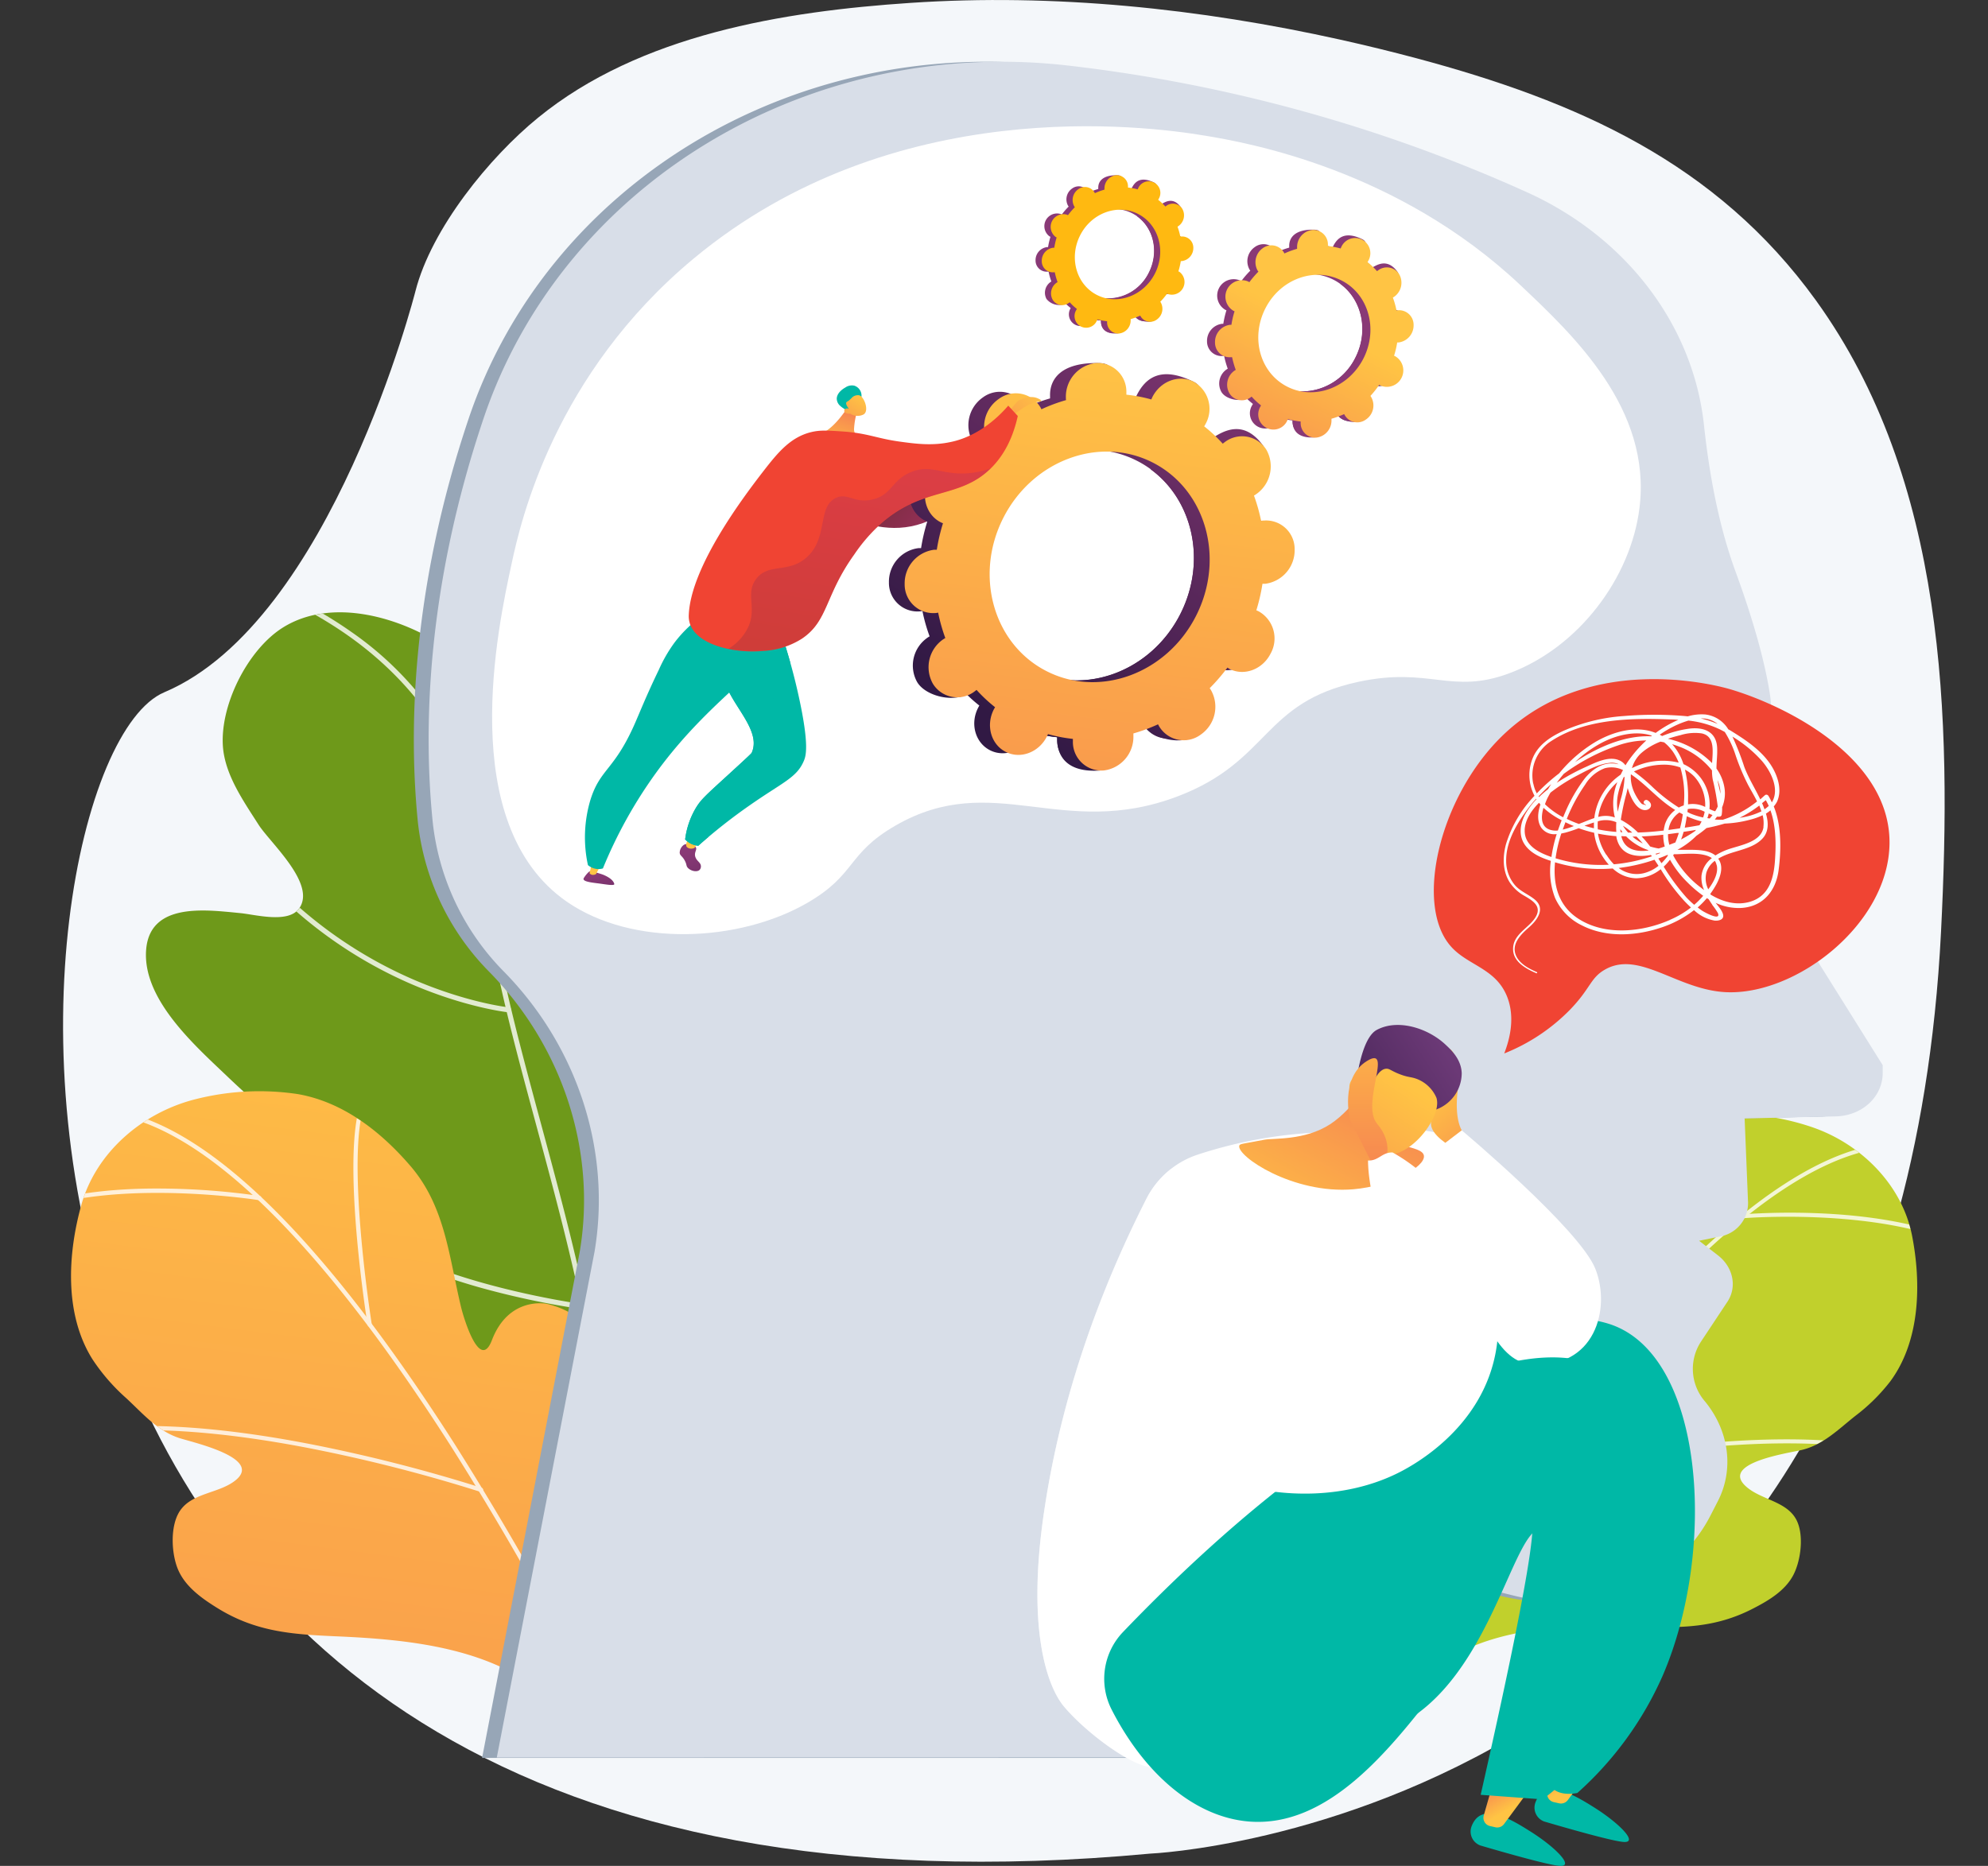 <svg xmlns="http://www.w3.org/2000/svg" xmlns:xlink="http://www.w3.org/1999/xlink" viewBox="0 0 470.11 441.32"><rect x="0" y="0" width="470.11" height="441.32" fill="#333333" stroke="none"/><defs><style>.cls-1{fill:#c1d02c;}.cls-2{fill:none;}.cls-3{fill:url(#linear-gradient);}.cls-4{isolation:isolate;}.cls-5{fill:#f4f7fa;}.cls-6{clip-path:url(#clip-path);}.cls-7{opacity:0.8;mix-blend-mode:soft-light;}.cls-8{fill:#fff;}.cls-9{fill:#6e991a;}.cls-10{clip-path:url(#clip-path-2);}.cls-11{clip-path:url(#clip-path-3);}.cls-12{fill:#97a6b7;}.cls-13{fill:#d8dee8;}.cls-14{fill:url(#linear-gradient-3);}.cls-15{fill:url(#linear-gradient-4);}.cls-16{fill:url(#linear-gradient-5);}.cls-17{fill:url(#linear-gradient-6);}.cls-18{fill:url(#linear-gradient-7);}.cls-19{fill:url(#linear-gradient-8);}.cls-20{fill:url(#linear-gradient-9);}.cls-21{fill:url(#linear-gradient-10);}.cls-22{fill:url(#linear-gradient-11);}.cls-23{fill:url(#linear-gradient-12);}.cls-24{fill:url(#linear-gradient-13);}.cls-25{fill:url(#linear-gradient-14);}.cls-26{fill:#00b8a6;}.cls-27{fill:url(#linear-gradient-15);}.cls-28{fill:url(#linear-gradient-16);}.cls-29{fill:#f04433;}.cls-30{opacity:0.3;fill:url(#linear-gradient-17);}.cls-30,.cls-41{mix-blend-mode:multiply;}.cls-31{fill:url(#linear-gradient-18);}.cls-32{fill:url(#linear-gradient-19);}.cls-33{fill:#ffb911;}.cls-34{fill:url(#linear-gradient-20);}.cls-35{fill:url(#linear-gradient-21);}.cls-36{fill:url(#linear-gradient-22);}.cls-37{fill:url(#linear-gradient-23);}.cls-38{fill:url(#linear-gradient-24);}.cls-39{fill:url(#linear-gradient-25);}.cls-40{fill:url(#linear-gradient-26);}.cls-41{opacity:0.5;}</style><linearGradient id="linear-gradient" x1="99.14" y1="208.49" x2="40.42" y2="663.09" gradientUnits="userSpaceOnUse"><stop offset="0" stop-color="#ffc444"/><stop offset="1" stop-color="#f36f56"/></linearGradient><clipPath id="clip-path"><path class="cls-1" d="M452.16,292.29c-2.34-12-12-21.66-23.5-25.65a58.25,58.25,0,0,0-23.16-3c-10.44,1-19.46,7-26.69,14.31-8.49,8.54-10.1,19.82-13.76,30.86-.71,2.17-5.26,14-7.43,6.7-3-10.22-11.63-9.13-11.63-9.13a19.88,19.88,0,0,0-15.14,11.26c-7.82,15.85-7.45,37.26-7.4,54.52,0,8.12.4,16.22,1,24.31a5.11,5.11,0,0,0,8.72,3.26c1.48-1.47,3-2.81,4.42-4,13.56-11.3,33.45-11.58,50.17-11,9.77.32,17.83.33,26.71-4.24,3.69-1.89,7.73-4.26,9.67-8.1,1.76-3.47,2.52-9.6.56-13.11-2.45-4.37-8.62-4.59-12.05-7.93-5.53-5.41,10.22-7.65,13.41-8.41,5.1-1.21,8.7-4.92,12.69-8.07a43.88,43.88,0,0,0,8.27-8.18C454.09,317.11,454.36,303.57,452.16,292.29Z"/></clipPath><clipPath id="clip-path-2"><path class="cls-2" d="M53.21,215.62c1.29.11,2.53.24,3.65.35,3.5.34,11.16,2.46,13.8-1C75,209.21,64,199.47,61.17,195.1c-3.45-5.42-7.72-11.44-8.41-18-1-10,5.79-23.52,14.24-28.74,11.66-7.2,27.94-2.3,38.42,4.77,15.17,10.24,25.83,27.13,30.16,44.77,4.66,19-1.77,38.71.07,58,2.9,30.3,45.84-8.3,37.45,71.37-1.86,17.58-4.88,36.82-14.76,51.9-4.1,6.25-12.29,14.93-20.45,14.43-11.58-.71-11.06-17.09-14.65-24.65-4.2-8.83-11.53-15.82-19.67-21-10.35-6.64-22.35-12.58-26.47-25.13-2.67-8.14,1.35-16.53,6.5-22.87,2.83-3.49,8.88-7.48,8-12.63-.75-4.26-6.75-7.4-9.87-9.65A252.35,252.35,0,0,1,54.18,255c-7.68-7.37-20.66-18.54-19.61-30.51C35.42,214.88,45.37,214.92,53.21,215.62Z"/></clipPath><clipPath id="clip-path-3"><path class="cls-3" d="M19.23,285c3.43-12.35,14.28-21.71,26.69-24.94a61.36,61.36,0,0,1,24.5-1.29c10.84,1.89,19.79,9,26.77,17.16,8.19,9.64,9,21.57,11.89,33.43.58,2.33,4.37,15.13,7.24,7.62,4-10.46,12.92-8.61,12.92-8.61a20.87,20.87,0,0,1,14.93,13c6.9,17.23,4.77,39.62,3.31,57.68-.69,8.5-1.75,16.95-3,25.38a5.38,5.38,0,0,1-9.4,2.7c-1.42-1.66-2.91-3.19-4.29-4.53C117.49,389.66,96.69,387.74,79.14,387c-10.25-.45-18.69-1.1-27.62-6.6-3.71-2.29-7.74-5.1-9.46-9.28-1.56-3.78-1.86-10.25.48-13.76,2.92-4.38,9.4-4.11,13.26-7.33,6.24-5.21-10.07-8.84-13.35-9.89-5.24-1.69-8.71-5.86-12.63-9.48a46.29,46.29,0,0,1-8-9.24C15.19,310.8,16,296.6,19.23,285Z"/></clipPath><linearGradient id="linear-gradient-3" x1="-1638.81" y1="129.54" x2="-1618.73" y2="113.42" gradientTransform="matrix(-1, 0, 0, 1, -1408.74, 0)" gradientUnits="userSpaceOnUse"><stop offset="0" stop-color="#ab316d"/><stop offset="1" stop-color="#792d3d"/></linearGradient><linearGradient id="linear-gradient-4" x1="180.67" y1="168.3" x2="245.25" y2="74.29" gradientTransform="translate(51.84)" gradientUnits="userSpaceOnUse"><stop offset="0" stop-color="#311944"/><stop offset="1" stop-color="#893976"/></linearGradient><linearGradient id="linear-gradient-5" x1="198.54" y1="180.58" x2="263.13" y2="86.57" xlink:href="#linear-gradient-4"/><linearGradient id="linear-gradient-6" x1="214.76" y1="81.93" x2="188.39" y2="291.74" gradientTransform="translate(51.84)" xlink:href="#linear-gradient"/><linearGradient id="linear-gradient-7" x1="284.69" y1="94.43" x2="257.07" y2="78.24" xlink:href="#linear-gradient-4"/><linearGradient id="linear-gradient-8" x1="251.23" y1="75.38" x2="257.36" y2="78.14" xlink:href="#linear-gradient-4"/><linearGradient id="linear-gradient-9" x1="311.83" y1="76.87" x2="285.17" y2="129.46" xlink:href="#linear-gradient"/><linearGradient id="linear-gradient-10" x1="-1442.44" y1="300.73" x2="-1437.07" y2="271.27" gradientTransform="matrix(-1, 0.07, 0.07, 1, -1289.39, 29.92)" xlink:href="#linear-gradient-4"/><linearGradient id="linear-gradient-11" x1="-1437.13" y1="277.86" x2="-1435.82" y2="290.5" gradientTransform="matrix(-1, 0.07, 0.07, 1, -1289.39, 29.92)" xlink:href="#linear-gradient"/><linearGradient id="linear-gradient-12" x1="-1418.64" y1="294.16" x2="-1415.14" y2="274.94" gradientTransform="matrix(-1, 0.07, 0.07, 1, -1289.39, 29.92)" xlink:href="#linear-gradient-4"/><linearGradient id="linear-gradient-13" x1="-1414.42" y1="275.92" x2="-1413.12" y2="288.51" gradientTransform="matrix(-1, 0.07, 0.07, 1, -1289.39, 29.92)" xlink:href="#linear-gradient"/><linearGradient id="linear-gradient-14" x1="-1476.83" y1="181.65" x2="-1481.89" y2="168.79" gradientTransform="matrix(-1, 0.07, 0.07, 1, -1289.39, 29.92)" xlink:href="#linear-gradient"/><linearGradient id="linear-gradient-15" x1="204.1" y1="93.87" x2="195" y2="107.05" xlink:href="#linear-gradient"/><linearGradient id="linear-gradient-16" x1="-1524.91" y1="169.58" x2="-1501.73" y2="187.11" gradientTransform="matrix(-1, 0.07, 0.07, 1, -1289.39, 29.92)" gradientUnits="userSpaceOnUse"><stop offset="0" stop-color="#ffc444"/><stop offset="0.81" stop-color="#f57f53"/><stop offset="1" stop-color="#f36f56"/></linearGradient><linearGradient id="linear-gradient-17" x1="-1486.55" y1="185.17" x2="-1473.57" y2="240.22" gradientTransform="matrix(-1, 0.07, 0.07, 1, -1289.39, 29.92)" xlink:href="#linear-gradient-3"/><linearGradient id="linear-gradient-18" x1="232.06" y1="72.03" x2="211" y2="59.68" xlink:href="#linear-gradient-4"/><linearGradient id="linear-gradient-19" x1="206.54" y1="57.5" x2="211.22" y2="59.61" xlink:href="#linear-gradient-4"/><linearGradient id="linear-gradient-20" x1="-217.53" y1="494.1" x2="-221.66" y2="485.48" gradientTransform="translate(537.15 -81.49) rotate(-4.32)" xlink:href="#linear-gradient"/><linearGradient id="linear-gradient-21" x1="-202.07" y1="489.59" x2="-206.2" y2="480.97" gradientTransform="translate(537.15 -81.49) rotate(-4.32)" xlink:href="#linear-gradient"/><linearGradient id="linear-gradient-22" x1="189.47" y1="131.82" x2="211.53" y2="159.93" gradientTransform="translate(144.7 132.97) rotate(-2.49)" xlink:href="#linear-gradient"/><linearGradient id="linear-gradient-23" x1="701.34" y1="44.17" x2="703.66" y2="-17.57" gradientTransform="matrix(0.89, 0.45, -0.45, 0.89, -303.77, -60.41)" xlink:href="#linear-gradient"/><linearGradient id="linear-gradient-24" x1="-969.37" y1="-461.24" x2="-985.89" y2="-503.19" gradientTransform="matrix(-0.81, -0.59, -0.59, 0.81, -753.24, 75.45)" gradientUnits="userSpaceOnUse"><stop offset="0" stop-color="#311944"/><stop offset="1" stop-color="#6b3976"/></linearGradient><linearGradient id="linear-gradient-25" x1="-397.52" y1="-478.55" x2="-398.28" y2="-417.36" gradientTransform="matrix(0.84, 0.54, -0.54, 0.84, 409.42, 873.98)" xlink:href="#linear-gradient"/><linearGradient id="linear-gradient-26" x1="323.36" y1="234.54" x2="323.5" y2="292.81" xlink:href="#linear-gradient"/></defs><title>Recurso 1</title><g class="cls-4"><g id="Capa_2" data-name="Capa 2"><g id="Capa_1-2" data-name="Capa 1"><path class="cls-5" d="M317,9.39C283.77,2,249.17-1.59,215.34.68c-30,2-64,7.49-88.09,27.15-11.5,9.36-25.21,26.19-29,41,0,0-19.8,78.15-59.39,94.9S-28.2,466.32,272,438.41c0,0,176.35-7.31,187-218,2.57-50.89,1.13-106.84-29.6-149.39C405.87,38.43,372.87,23.93,335,13.79Q326.08,11.41,317,9.39Z"/><path class="cls-1" d="M452.16,292.29c-2.34-12-12-21.66-23.5-25.65a58.25,58.25,0,0,0-23.16-3c-10.44,1-19.46,7-26.69,14.31-8.49,8.54-10.1,19.82-13.76,30.86-.71,2.17-5.26,14-7.43,6.7-3-10.22-11.63-9.13-11.63-9.13a19.88,19.88,0,0,0-15.14,11.26c-7.82,15.85-7.45,37.26-7.4,54.52,0,8.12.4,16.22,1,24.31a5.11,5.11,0,0,0,8.72,3.26c1.48-1.47,3-2.81,4.42-4,13.56-11.3,33.45-11.58,50.17-11,9.77.32,17.83.33,26.71-4.24,3.69-1.89,7.73-4.26,9.67-8.1,1.76-3.47,2.52-9.6.56-13.11-2.45-4.37-8.62-4.59-12.05-7.93-5.53-5.41,10.22-7.65,13.41-8.41,5.1-1.21,8.7-4.92,12.69-8.07a43.88,43.88,0,0,0,8.27-8.18C454.09,317.11,454.36,303.57,452.16,292.29Z"/><g class="cls-6"><g class="cls-7"><path class="cls-8" d="M321.82,404.66a.76.76,0,0,1-.2-.06.48.48,0,0,1-.17-.65A689.31,689.31,0,0,1,364,339.7c14.21-18.88,27.68-34.2,40.05-45.53,15.5-14.19,29.31-22.13,41-23.58a.47.47,0,1,1,.12.94c-11.54,1.43-25.17,9.28-40.52,23.34-12.32,11.29-25.76,26.56-39.94,45.4a688.29,688.29,0,0,0-42.48,64.15A.49.49,0,0,1,321.82,404.66Z"/><path class="cls-8" d="M385.3,314.59h-.08a.48.48,0,0,1-.35-.57c.11-.44,10.5-44,4.17-52a.47.47,0,0,1,.74-.59c6.61,8.35-3.55,51-4,52.84A.46.46,0,0,1,385.3,314.59Z"/><path class="cls-8" d="M469.6,298.16a.49.49,0,0,1-.25-.1c-17.61-13-56.59-10-57-9.93a.47.47,0,1,1-.08-.94,162.84,162.84,0,0,1,22,0c11.08.77,26.27,3.15,35.63,10.07a.48.48,0,0,1,.1.67A.49.49,0,0,1,469.6,298.16Z"/><path class="cls-8" d="M339.7,375.73l-.1,0a.48.48,0,0,1-.31-.6c6.75-21.44-9.72-54.75-9.89-55.08a.49.49,0,0,1,.22-.64.47.47,0,0,1,.63.22,136.47,136.47,0,0,1,7.57,19.59c3.06,10.21,6,24.78,2.37,36.2A.49.49,0,0,1,339.7,375.73Z"/><path class="cls-8" d="M357.48,349.78a.48.48,0,0,1-.42-.36.46.46,0,0,1,.34-.57,352,352,0,0,1,38.5-6.74c19.32-2.25,45.65-3.36,61.37,4.11a.48.48,0,0,1-.41.86c-15.51-7.38-41.65-6.26-60.85-4a351.6,351.6,0,0,0-38.38,6.7A.39.39,0,0,1,357.48,349.78Z"/></g></g><path class="cls-9" d="M53.21,215.62c1.29.11,2.53.24,3.65.35,3.5.34,11.16,2.46,13.8-1C75,209.21,64,199.47,61.17,195.1c-3.45-5.42-7.72-11.44-8.41-18-1-10,5.79-23.52,14.24-28.74,11.66-7.2,27.94-2.3,38.42,4.77,15.17,10.24,25.83,27.13,30.16,44.77,4.66,19,4.21,36.07,6.06,55.34,2.89,30.3,39.85-5.66,31.46,74-1.86,17.58-4.88,36.82-14.76,51.9-4.1,6.25-12.29,14.93-20.45,14.43-11.58-.71-11.06-17.09-14.65-24.65-4.2-8.83-11.53-15.82-19.67-21-10.35-6.64-22.35-12.58-26.47-25.13-2.67-8.14,1.35-16.53,6.5-22.87,2.83-3.49,8.88-7.48,8-12.63-.75-4.26-6.75-7.4-9.87-9.65A252.35,252.35,0,0,1,54.18,255c-7.68-7.37-20.66-18.54-19.61-30.51C35.42,214.88,45.37,214.92,53.21,215.62Z"/><g class="cls-10"><g class="cls-7"><path class="cls-8" d="M114.91,414.38a.59.59,0,0,0,.34-.1c19.76-14.12,29.06-35.67,28.43-65.89-.55-26.34-8.27-54.93-15.74-82.57-5.88-21.77-11.43-42.33-12.44-58.84a74,74,0,0,0-11.23-35.68A78.48,78.48,0,0,0,83,149.4a95.63,95.63,0,0,0-29.77-14A.59.59,0,1,0,53,136.5a94.68,94.68,0,0,1,29.4,13.89C96,160,112.52,177.56,114.32,207.05c1,16.63,6.59,37.25,12.49,59.08,14.69,54.4,31.35,116.05-12.24,147.19a.58.58,0,0,0-.14.82A.6.6,0,0,0,114.91,414.38Z"/><path class="cls-8" d="M114.44,202.51a.57.57,0,0,0,.18,0c.16,0,3.92-1.3,8-6.2,3.75-4.46,8.52-12.95,10-28.07a.59.59,0,1,0-1.17-.11c-1.39,14.75-6,23-9.62,27.35-3.9,4.68-7.52,5.9-7.56,5.91a.59.59,0,0,0,.18,1.15Z"/><path class="cls-8" d="M120.32,239.43a.59.59,0,0,0,.06-1.17c-.1,0-10.18-1.09-23.39-6.92a103.09,103.09,0,0,1-43.37-36.1.59.59,0,1,0-1,.66,104.17,104.17,0,0,0,43.91,36.53c13.37,5.89,23.6,7,23.7,7Z"/><path class="cls-8" d="M141.53,329.52a.63.63,0,0,0,.19,0A45.44,45.44,0,0,0,159.85,316,44.52,44.52,0,0,0,169.12,296c1.79-9.39,1-20-2.45-31.66a.59.59,0,0,0-1.13.34c7.61,25.82.63,41.76-6.56,50.58a45,45,0,0,1-17.65,13.13.59.59,0,0,0,.2,1.14Z"/><path class="cls-8" d="M138.11,309.69a.58.58,0,0,0,.58-.51.59.59,0,0,0-.51-.66c-.46-.06-47.1-6.39-58.53-24a.59.59,0,0,0-1,.64c4.94,7.62,16.44,14.07,34.2,19.18A197.74,197.74,0,0,0,138,309.69Z"/></g></g><path class="cls-3" d="M19.23,285c3.43-12.35,14.28-21.71,26.69-24.94a61.36,61.36,0,0,1,24.5-1.29c10.84,1.89,19.79,9,26.77,17.16,8.19,9.64,9,21.57,11.89,33.43.58,2.33,4.37,15.13,7.24,7.62,4-10.46,12.92-8.61,12.92-8.61a20.87,20.87,0,0,1,14.93,13c6.9,17.23,4.77,39.62,3.31,57.68-.69,8.5-1.75,16.95-3,25.38a5.38,5.38,0,0,1-9.4,2.7c-1.42-1.66-2.91-3.19-4.29-4.53C117.49,389.66,96.69,387.74,79.14,387c-10.25-.45-18.69-1.1-27.62-6.6-3.71-2.29-7.74-5.1-9.46-9.28-1.56-3.78-1.86-10.25.48-13.76,2.92-4.38,9.4-4.11,13.26-7.33,6.24-5.21-10.07-8.84-13.35-9.89-5.24-1.69-8.71-5.86-12.63-9.48a46.29,46.29,0,0,1-8-9.24C15.19,310.8,16,296.6,19.23,285Z"/><g class="cls-11"><g class="cls-7"><path class="cls-8" d="M146.53,413.23a.5.5,0,0,0,.21-.05.49.49,0,0,0,.24-.66,724.51,724.51,0,0,0-39.31-70.73c-13.34-20.93-26.2-38.06-38.22-50.93-15.07-16.12-28.89-25.56-41.05-28a.5.5,0,0,0-.59.39.49.49,0,0,0,.39.58c12,2.44,25.59,11.77,40.52,27.74,12,12.82,24.8,29.91,38.11,50.79a723.45,723.45,0,0,1,39.25,70.61A.51.51,0,0,0,146.53,413.23Z"/><path class="cls-8" d="M87.41,313.77h.08a.51.51,0,0,0,.42-.57c-.08-.47-7.4-47-.13-54.81a.5.5,0,0,0-.73-.68c-7.6,8.2-.43,53.71-.13,55.65A.5.5,0,0,0,87.41,313.77Z"/><path class="cls-8" d="M.5,289.69a.48.48,0,0,0,.26-.07c19.5-12.19,60.06-5.83,60.47-5.76a.5.5,0,0,0,.16-1,169.48,169.48,0,0,0-23-1.75C26.7,281,10.61,282.29.23,288.77a.5.5,0,0,0-.15.69A.48.48,0,0,0,.5,289.69Z"/><path class="cls-8" d="M130.17,381.48h.11a.5.5,0,0,0,.37-.6c-5.32-23,14.63-56.52,14.84-56.86a.5.5,0,0,0-.17-.68.49.49,0,0,0-.68.17,141.63,141.63,0,0,0-9.52,19.89c-4.05,10.45-8.27,25.47-5.44,37.71A.5.5,0,0,0,130.17,381.48Z"/><path class="cls-8" d="M113.67,352.87a.5.5,0,0,0,.16-1,370.78,370.78,0,0,0-39.76-10.18c-20-3.94-47.52-7.25-64.58-.7a.5.5,0,0,0,.36.93c16.83-6.47,44.11-3.17,64,.74a368.54,368.54,0,0,1,39.63,10.15Z"/></g></g><path class="cls-12" d="M406.16,194.76a11.22,11.22,0,0,1,2.77-15.16,15.64,15.64,0,0,0,6.26-14.78c-.92-6.2-3.16-15.74-8.25-29.66-4-11-6.28-23.42-7.47-34.59-2.58-24-18.74-44.74-42.08-55.2A364.46,364.46,0,0,0,248.67,15.46C186.9,8.57,129.36,43.89,110.81,99.05c-13.82,41.09-14.07,74.69-12,95.32a59.45,59.45,0,0,0,16.9,35.5c17.42,17.79,25.41,42.49,21.37,66.24L114,415.78h163.6V361.35c0-5.34,5.79-8.54,11-5.94,18.28,9.23,45.11,16.9,66.36,22.08,18.93,4.61,38-3.21,46.14-18.93l1.74-3.41c3.87-7.51,2.68-16.63-3.05-23.65a11.76,11.76,0,0,1-1-14.08l6.29-9.49c2.34-3.54,1.39-8.24-2.24-11l-4.45-3.44,4.88-1a8,8,0,0,0,6.7-8l-.81-19.93,21.77-.49c6.23-.15,11.3-4.64,11.3-10.29v-1.82Z"/><path class="cls-13" d="M117.48,415.68l23.11-119.62c4-23.75-3.94-48.4-21.36-66.19a59.41,59.41,0,0,1-16.91-35.5c-2.09-20.63-1.84-54.23,12-95.32,18.55-55.16,76.09-90.48,137.86-83.59A364.41,364.41,0,0,1,360.87,45.37c23.34,10.46,39.5,31.21,42.08,55.2,1.19,11.17,3.41,23.56,7.45,34.59,5.1,13.92,7.32,23.46,8.23,29.66a15.68,15.68,0,0,1-6.31,14.78,11.25,11.25,0,0,0-2.88,15.16l35.77,57.17v1.82c0,5.65-4.85,10.14-11.08,10.29l-21.57.49.81,19.93a8,8,0,0,1-6.7,8l-4.88,1,4.45,3.44c3.63,2.8,4.58,7.5,2.24,11l-6.29,9.49a11.76,11.76,0,0,0,1,14.08c5.74,7,6.91,16.14,3,23.65l-1.75,3.41c-8.11,15.72-27.25,23.54-46.18,18.93-21.25-5.18-48.16-12.85-66.44-22.08-5.17-2.6-11.1.6-11.1,5.94v54.33Z"/><path class="cls-8" d="M321.23,161.26c16.86-3.62,21.95,3.09,35.62-2,16.48-6.11,28.78-22.59,30.84-39.07,2.93-23.44-15.52-40.83-28.17-52.76-29-27.35-64.31-33.65-74.59-35.35C271,29.78,211.31,21.84,164,61.18,131.19,88.48,123.18,123,121,133.24c-3.25,15-13.36,61.67,13,80,15.66,10.85,40.81,9.56,56.79.37,11.78-6.77,9.35-11.64,20.95-18.34,23.17-13.36,39.36,3.5,66.77-6.93C300.42,180,298.4,166.16,321.23,161.26Z"/><path class="cls-14" d="M230.26,112.5s-19,5.07-26.86-5.61l-6.77,13s18.44,13.94,32.78-4.86Z"/><path class="cls-15" d="M287,157.78a7.65,7.65,0,0,0,6.91-13.59c-.18-.1-.37-.17-.55-.25a45,45,0,0,0,1.46-6.26c.19,0,.39,0,.6,0a8,8,0,0,0,7-8.12,6.75,6.75,0,0,0-7.31-6.84c-.21,0-.41,0-.62.08a39.28,39.28,0,0,0-1.69-6l.54-.34A8,8,0,0,0,295.77,106a6.75,6.75,0,0,0-9.84-1.87,6.12,6.12,0,0,0-.5.39,35.57,35.57,0,0,0-4.39-4.1c.11-.18.22-.37.32-.56,1.91-3.76,4.4-7.86.9-9.56-8.08-4-11.55-.57-13.45,3.18-.1.2-.19.39-.27.59a35.46,35.46,0,0,0-5.9-1.12c0-.21,0-.42,0-.63-.08-4.14,1.14-6.37-2.83-6.45-8.66-.17-11.58,3.59-11.5,7.72,0,.22,0,.43,0,.64a41.28,41.28,0,0,0-5.83,2.16c-.09-.18-.18-.36-.29-.54A6.76,6.76,0,0,0,232.42,94,8,8,0,0,0,230,104.44c.11.18.22.34.34.5a44,44,0,0,0-4.2,4.88,5.39,5.39,0,0,0-.52-.3,7.35,7.35,0,0,0-9.73,3.61c-1.9,3.75-.64,8.22,2.83,10a5.38,5.38,0,0,0,.55.24,43.75,43.75,0,0,0-1.46,6.27c-.2,0-.4,0-.6,0a8,8,0,0,0-7,8.12,6.75,6.75,0,0,0,7.31,6.84,6,6,0,0,0,.61-.09,39.43,39.43,0,0,0,1.7,6,3.77,3.77,0,0,0-.54.34,8,8,0,0,0-2.42,10.45c2,3.4,8.83,5,12.22,2.61.17-.12-2.05-1-1.88-1.13a35.48,35.48,0,0,0,4.38,4.1,6.12,6.12,0,0,0-.31.56c-1.91,3.75-.65,8.23,2.82,10s7.82.14,9.73-3.61c.1-.2.18-.4.27-.59a36.19,36.19,0,0,0,5.89,1.12c0,.21,0,.42,0,.63a6.74,6.74,0,0,0,7.31,6.84,8,8,0,0,0,7-8.12c0-.21,0-.42,0-.63a40.57,40.57,0,0,0,5.83-2.17,5.77,5.77,0,0,0,.29.55,6.75,6.75,0,0,0,9.84,1.86,8,8,0,0,0,2.41-10.45c-.1-.17-.22-.33-.33-.5a43,43,0,0,0,4.2-4.87A4.27,4.27,0,0,0,287,157.78Zm-43.22.55c-12.59-6.39-17.18-22.62-10.26-36.25s22.74-19.5,35.32-13.11,17.19,22.62,10.27,36.25S256.37,164.72,243.78,158.33Z"/><path class="cls-16" d="M295.42,137.66a8,8,0,0,0,7-8.12,6.75,6.75,0,0,0-7.31-6.84c-.21,0-.41,0-.62.08a39.28,39.28,0,0,0-1.69-6l.54-.34c3.39-2.37,7.57-8.1,5.18-11.27-4.53-6-9.22-3.42-12.6-1a6.12,6.12,0,0,0-.5.39,35.57,35.57,0,0,0-4.39-4.1c.11-.18.22-.37.32-.56a7.84,7.84,0,0,0,.44-6.21q-4.89,8.63-9.66,17.34c10.05,7.35,13.24,21.86,7,34.22-5.32,10.48-15.9,16.36-26.22,15.62-.46,1.2-.91,2.4-1.41,3.58-1.34,3.21-2.86,6.36-4.38,9.5q1.44.27,2.88.42c0,.21,0,.42,0,.63.08,4.13,2.59,7.64,9.76,7.26,4-.21,4.64-4.4,4.56-8.54,0-.21,0-.42,0-.63a40.57,40.57,0,0,0,5.83-2.17,5.77,5.77,0,0,0,.29.55c2.05,3.4,9.16,4.85,12.54,2.47s1.76-7.66-.29-11.06c-.1-.17-.22-.33-.33-.5a43,43,0,0,0,4.2-4.87,4.27,4.27,0,0,0,.51.3c3.47,1.76,7.83.14,9.73-3.61a7.35,7.35,0,0,0-2.82-10c-.18-.1-.37-.17-.55-.25a45,45,0,0,0,1.46-6.26C295,137.68,295.21,137.68,295.42,137.66Z"/><path class="cls-17" d="M290.73,158.21c3.47,1.76,7.83.14,9.73-3.62a7.35,7.35,0,0,0-2.82-10c-.18-.09-.37-.17-.55-.24a43.71,43.71,0,0,0,1.45-6.27c.2,0,.4,0,.61,0a8,8,0,0,0,7-8.12,6.76,6.76,0,0,0-7.31-6.84c-.21,0-.41,0-.62.09a40.59,40.59,0,0,0-1.69-6,5.35,5.35,0,0,0,.54-.34,8,8,0,0,0,2.42-10.45,6.76,6.76,0,0,0-9.84-1.87c-.18.13-.34.26-.5.39a35.57,35.57,0,0,0-4.39-4.1c.11-.18.22-.36.32-.56a7.34,7.34,0,0,0-2.83-10c-3.46-1.76-7.82-.15-9.73,3.61-.09.19-.18.39-.26.59a35.49,35.49,0,0,0-5.9-1.13c0-.21,0-.42,0-.63a6.76,6.76,0,0,0-7.31-6.84,8,8,0,0,0-7,8.12c0,.21,0,.42.05.63a39.7,39.7,0,0,0-5.83,2.17c-.09-.19-.19-.37-.29-.55a6.76,6.76,0,0,0-9.84-1.86,8,8,0,0,0-2.42,10.45c.11.17.22.34.34.5a43.86,43.86,0,0,0-4.2,4.87,5.39,5.39,0,0,0-.52-.3c-3.47-1.76-7.82-.14-9.73,3.61s-.64,8.23,2.83,10c.18.09.36.16.55.24a43.62,43.62,0,0,0-1.46,6.26l-.6,0a8,8,0,0,0-7,8.12,6.76,6.76,0,0,0,7.31,6.85c.21,0,.41-.06.61-.09a40.12,40.12,0,0,0,1.69,6l-.54.34a8,8,0,0,0-2.41,10.45,6.75,6.75,0,0,0,9.84,1.87,6,6,0,0,0,.49-.39,36.3,36.3,0,0,0,4.39,4.1c-.11.18-.22.37-.32.56-1.9,3.76-.64,8.23,2.83,10s7.82.14,9.73-3.61c.1-.2.18-.39.27-.59a36.22,36.22,0,0,0,5.89,1.13c0,.2,0,.41,0,.62a6.75,6.75,0,0,0,7.31,6.85,8,8,0,0,0,7-8.12c0-.22,0-.43,0-.64a40.52,40.52,0,0,0,5.83-2.16,5.61,5.61,0,0,0,.29.54,6.76,6.76,0,0,0,9.84,1.87,8,8,0,0,0,2.41-10.45c-.1-.18-.22-.34-.33-.5a44.79,44.79,0,0,0,4.2-4.87Zm-43.22.54c-12.59-6.39-17.18-22.62-10.26-36.25S260,103,272.57,109.39s17.19,22.62,10.27,36.26S260.1,165.15,247.51,158.75Z"/><path class="cls-18" d="M324.53,91A3.89,3.89,0,0,0,328,84.05l-.28-.13a21,21,0,0,0,.74-3.19h.31a4.07,4.07,0,0,0,3.57-4.13,3.44,3.44,0,0,0-3.72-3.48l-.32,0a19.57,19.57,0,0,0-.86-3l.28-.18A4.07,4.07,0,0,0,329,64.61a3.44,3.44,0,0,0-5-1l-.26.2a17.68,17.68,0,0,0-2.23-2.09,2.69,2.69,0,0,0,.16-.29c1-1.91,2.24-4,.46-4.86-4.11-2-5.88-.29-6.85,1.62-.05.1-.09.2-.13.3a17.36,17.36,0,0,0-3-.57c0-.11,0-.22,0-.32,0-2.11.58-3.25-1.44-3.28-4.41-.09-5.89,1.82-5.85,3.93,0,.11,0,.21,0,.32a21.66,21.66,0,0,0-3,1.1c0-.09-.09-.19-.14-.28a3.45,3.45,0,0,0-5-.95,4.06,4.06,0,0,0-1.23,5.33l.17.25a21.29,21.29,0,0,0-2.14,2.48c-.09,0-.17-.11-.26-.15a3.89,3.89,0,0,0-3.52,6.92l.28.12a22.64,22.64,0,0,0-.74,3.19H289a4.07,4.07,0,0,0-3.57,4.14,3.44,3.44,0,0,0,3.73,3.48l.31-.05a20.52,20.52,0,0,0,.86,3.05l-.27.17a4.06,4.06,0,0,0-1.23,5.33c1,1.73,4.49,2.53,6.22,1.32.08-.06-1-.5-1-.57a17.6,17.6,0,0,0,2.23,2.08l-.16.29a3.6,3.6,0,1,0,6.39,3.25c0-.1.1-.2.14-.3a19.35,19.35,0,0,0,3,.57c0,.11,0,.21,0,.32a3.44,3.44,0,0,0,3.72,3.48A4,4,0,0,0,313,99.07c0-.11,0-.22,0-.32a20.48,20.48,0,0,0,3-1.11,1.51,1.51,0,0,0,.15.28,3.44,3.44,0,0,0,5,1,4.07,4.07,0,0,0,1.23-5.32l-.18-.25a22.15,22.15,0,0,0,2.14-2.48Zm-22,.28c-6.41-3.26-8.75-11.52-5.22-18.46s11.57-9.93,18-6.67,8.75,11.52,5.23,18.45S308.93,94.5,302.52,91.25Z"/><path class="cls-19" d="M328.81,80.72a4.07,4.07,0,0,0,3.57-4.13,3.44,3.44,0,0,0-3.72-3.48l-.32,0a19.57,19.57,0,0,0-.86-3l.28-.18c1.72-1.21,3.85-4.12,2.64-5.74-2.31-3.06-4.7-1.74-6.42-.53l-.26.2a17.68,17.68,0,0,0-2.23-2.09,2.69,2.69,0,0,0,.16-.29,4,4,0,0,0,.23-3.16q-2.5,4.4-4.92,8.83c5.11,3.75,6.74,11.13,3.55,17.42a14.13,14.13,0,0,1-13.35,8c-.24.61-.47,1.22-.72,1.82-.68,1.63-1.45,3.23-2.23,4.83.49.1,1,.17,1.47.22,0,.11,0,.21,0,.32,0,2.1,1.32,3.89,5,3.7,2-.11,2.36-2.25,2.32-4.35,0-.11,0-.22,0-.32a20.48,20.48,0,0,0,3-1.11,1.51,1.51,0,0,0,.15.28c1,1.73,4.66,2.47,6.38,1.26s.9-3.9-.14-5.63l-.18-.25a22.15,22.15,0,0,0,2.14-2.48l.27.15A3.89,3.89,0,0,0,328,84.05l-.28-.13a21,21,0,0,0,.74-3.19Z"/><path class="cls-20" d="M326.42,91.18a3.89,3.89,0,0,0,3.52-6.92l-.28-.12A21.33,21.33,0,0,0,330.4,81h.31a4.07,4.07,0,0,0,3.57-4.13,3.45,3.45,0,0,0-3.73-3.49l-.31.05a20.87,20.87,0,0,0-.86-3.05l.28-.17a4.07,4.07,0,0,0,1.23-5.32,3.43,3.43,0,0,0-5-.95l-.26.19A17.6,17.6,0,0,0,323.39,62l.16-.29a3.59,3.59,0,1,0-6.39-3.24c-.05.09-.09.19-.14.3a18.26,18.26,0,0,0-3-.58c0-.1,0-.21,0-.32a3.44,3.44,0,0,0-3.72-3.48,4.06,4.06,0,0,0-3.57,4.13c0,.11,0,.22,0,.33a19.32,19.32,0,0,0-3,1.1,1.51,1.51,0,0,0-.15-.28,3.43,3.43,0,0,0-5-.95A4.06,4.06,0,0,0,297.4,64l.18.25a22.26,22.26,0,0,0-2.14,2.49l-.27-.16a3.89,3.89,0,0,0-3.51,6.92l.28.13a21,21,0,0,0-.74,3.19h-.31A4.07,4.07,0,0,0,287.32,81a3.44,3.44,0,0,0,3.73,3.48,1.76,1.76,0,0,0,.31,0,21.22,21.22,0,0,0,.86,3l-.28.17A4.07,4.07,0,0,0,290.71,93a3.44,3.44,0,0,0,5,1l.26-.2a17.68,17.68,0,0,0,2.23,2.09,2.69,2.69,0,0,0-.16.29,3.59,3.59,0,1,0,6.39,3.24l.14-.3a17.25,17.25,0,0,0,3,.57c0,.11,0,.22,0,.33a3.44,3.44,0,0,0,3.72,3.48,4.06,4.06,0,0,0,3.57-4.13c0-.11,0-.22,0-.33a20.43,20.43,0,0,0,3-1.1,1.91,1.91,0,0,0,.15.28,3.44,3.44,0,0,0,5,1,4,4,0,0,0,1.23-5.32,2.33,2.33,0,0,0-.17-.26A21.29,21.29,0,0,0,326.16,91,1.74,1.74,0,0,0,326.42,91.18Zm-22,.28C298,88.21,295.67,80,299.2,73s11.57-9.93,18-6.68,8.75,11.52,5.22,18.46S310.83,94.72,304.42,91.46Z"/><path class="cls-21" d="M162.57,199.67a.85.85,0,0,0-.47,0,1.21,1.21,0,0,0-.56.29,2.34,2.34,0,0,0-.81,1.72c.05.72.6.73,1.22,1.9.51,1,.27,1.19.7,1.67.73.8,2.22,1.08,2.81.47a1.24,1.24,0,0,0,.29-.78c0-1-1-1.21-1.33-2.31s.54-1.68.08-2.28C164.31,200.09,163.73,200,162.57,199.67Z"/><path class="cls-22" d="M163.27,197.9c-.87.93-1.21,1.91-.89,2.38a1.13,1.13,0,0,0,.43.31,1.73,1.73,0,0,0,1.42-.05l1.09-1.78Z"/><path class="cls-23" d="M140,206.08a.89.89,0,0,0-.86.23,7.06,7.06,0,0,0-1.09,1.37c-.42.75,1.36,1,3.21,1.23s4.13.69,4,.15-.68-1.34-2.5-2.12C142.3,206.74,140.79,206.3,140,206.08Z"/><path class="cls-24" d="M140,204.06l-.59,2.46s.47.75,1.53.22l1.12-2.19Z"/><path class="cls-25" d="M200.72,95.91s-3.24,5.42-6.61,6.67l9.18.85a2,2,0,0,1-1.33-2,18.18,18.18,0,0,1,.57-3.58Z"/><path class="cls-26" d="M184.88,150.18A141.44,141.44,0,0,1,189,165.25c2.39,11.1,1.56,13.57,1.11,14.66-1.67,4-4.84,5-12.61,10.41a131.36,131.36,0,0,0-12.35,9.7,5,5,0,0,1-1.77-.49,5.3,5.3,0,0,1-1.35-1,19.06,19.06,0,0,1,2.68-7.7c1.16-1.83,2.23-2.78,7.43-7.53,3.69-3.38,5.53-5.07,5.62-5.27,2.92-6.44-8.43-13.93-6.42-20.55C172.08,155,174.92,152,184.88,150.18Z"/><path class="cls-26" d="M164.7,190.87c1.16-1.83,2.23-2.78,7.43-7.53,3.69-3.38,5.53-5.07,5.62-5.27,2.92-6.44-8.43-13.93-6.42-20.55.75-2.48,3.59-5.55,13.55-7.34.6,1.78,1.29,4,2,6.56-3.56,2.15-4.57,4.12-4.68,5.67-.27,3.68,4.44,5.92,3.55,9.12-.72,2.6-4.21,2.54-4.72,5.21s2.57,3.84,2.17,5.9c-.66,3.38-9.23,2.11-13.4,6.78-1.34,1.5-2.59,4-2.38,8.62-.87.73-1.63,1.39-2.29,2a5,5,0,0,1-1.77-.49,5.3,5.3,0,0,1-1.35-1A19.06,19.06,0,0,1,164.7,190.87Z"/><path class="cls-26" d="M186.82,151.35c-2.85,2.26-6.82,5.51-11.35,9.66-6.51,6-13.53,12.4-20.33,21.77a108.53,108.53,0,0,0-12.57,22.62,3.67,3.67,0,0,1-1.74.08,3.8,3.8,0,0,1-1.8-.87,30.93,30.93,0,0,1,.6-15.46c2.28-7.27,5.52-6.91,10.31-17.6,1.3-2.9,2.73-6.66,5.89-13.21a34.34,34.34,0,0,1,3.7-6.39,29.8,29.8,0,0,1,7.26-6.8Z"/><path class="cls-26" d="M203.71,93.87A2.48,2.48,0,0,0,202,91.21a2.74,2.74,0,0,0-2.13.46c-.26.14-2,1.13-2,2.67a2.39,2.39,0,0,0,.6,1.45,5.94,5.94,0,0,0,1.06.84c.53.37.5.36.66.46a8.33,8.33,0,0,0,2.24,1,6.77,6.77,0,0,1-.08-1,5,5,0,0,1,.17-1.29C202.87,94.65,203.54,94.62,203.71,93.87Z"/><path class="cls-27" d="M201.06,97.85a3.16,3.16,0,0,0,3.1.2c1.47-.75.24-4.25-1-4.56a2.06,2.06,0,0,0-1.58.44,10,10,0,0,1-.78.75c-.42.32-.58.33-.67.51s-.08.65.64,1.52a.89.89,0,0,0-1,.09.52.52,0,0,0-.12.28C199.55,97.56,200.12,97.9,201.06,97.85Z"/><path class="cls-28" d="M238.71,97.15l2-2.34s2.57-1.48,4.58-.64.31.82-.68,1A13,13,0,0,0,241.23,97c-.93.59-1.92,1.36-1.92,1.36Z"/><path class="cls-29" d="M238.43,95.94l2.25,2.45c-1.45,6.58-4.24,10.33-6.55,12.55-7.41,7.11-15.8,4.17-25.68,12.8a39.6,39.6,0,0,0-6.46,7.43c-7,9.76-6.09,15.7-12.39,19.91a18.82,18.82,0,0,1-9.21,2.88c-6.47.62-15.47-1.29-17.22-6.37a5.83,5.83,0,0,1-.29-2.21c.5-11.29,12.71-27.57,17.65-33.95,3.45-4.45,6.43-8.06,11.34-9.24,2.06-.49,3.76-.38,7.15-.16,6.17.4,8.17,1.64,13.62,2.4,3.68.51,7.78,1.08,12.22.1C227.47,104,233,102.21,238.43,95.94Z"/><path class="cls-30" d="M177.11,147.92c1.74-4.43-.77-7.48,1.6-10.85,2.87-4.07,7.75-1.31,12.13-5.32,5.09-4.66,2.37-11.91,6.86-14,2.81-1.27,4.31,1.39,8.61.39,4.66-1.09,4.51-4.59,9.12-6.48,5-2.06,7.65,1.06,14.47.17a20.63,20.63,0,0,0,4.35-1.06l-.12.12c-7.41,7.11-15.8,4.17-25.68,12.8a39.6,39.6,0,0,0-6.46,7.43c-7,9.76-6.09,15.7-12.39,19.91a18.82,18.82,0,0,1-9.21,2.88,28.2,28.2,0,0,1-8.13-.47A11.91,11.91,0,0,0,177.11,147.92Z"/><path class="cls-31" d="M274.75,69.39a3,3,0,0,0,2.68-5.28l-.21-.09a17.75,17.75,0,0,0,.56-2.43H278a3.1,3.1,0,0,0,2.73-3.15,2.62,2.62,0,0,0-2.84-2.66l-.24,0a15.37,15.37,0,0,0-.66-2.32l.21-.13a3.09,3.09,0,0,0,.94-4.06,2.62,2.62,0,0,0-3.82-.73l-.19.15a14.37,14.37,0,0,0-1.71-1.59,1.59,1.59,0,0,0,.13-.22c.74-1.45,1.7-3,.35-3.71-3.14-1.53-4.49-.22-5.23,1.24a1.6,1.6,0,0,0-.1.23,14,14,0,0,0-2.29-.44c0-.08,0-.16,0-.24,0-1.61.44-2.48-1.1-2.51-3.36-.06-4.5,1.4-4.47,3a2,2,0,0,0,0,.25,15.35,15.35,0,0,0-2.26.84,2.25,2.25,0,0,0-.12-.21,2.62,2.62,0,0,0-3.82-.73,3.11,3.11,0,0,0-.94,4.06l.14.2a16.59,16.59,0,0,0-1.64,1.89l-.2-.12a3,3,0,0,0-2.68,5.28.85.85,0,0,0,.22.09,17.59,17.59,0,0,0-.57,2.44h-.23a3.11,3.11,0,0,0-2.73,3.16,2.63,2.63,0,0,0,2.84,2.65,2,2,0,0,0,.24,0,15,15,0,0,0,.66,2.32l-.21.14a3.1,3.1,0,0,0-.94,4,3.84,3.84,0,0,0,4.75,1c.06,0-.8-.39-.74-.44a14.37,14.37,0,0,0,1.71,1.59,1.55,1.55,0,0,0-.12.22A2.74,2.74,0,1,0,258,75.61a1.6,1.6,0,0,0,.1-.23,13,13,0,0,0,2.29.44v.25a2.62,2.62,0,0,0,2.84,2.65,3.1,3.1,0,0,0,2.72-3.15,2.11,2.11,0,0,0,0-.25,15.91,15.91,0,0,0,2.27-.84,1.51,1.51,0,0,0,.11.22,2.62,2.62,0,0,0,3.82.72,3.11,3.11,0,0,0,.94-4.06c0-.07-.09-.13-.13-.19a18.59,18.59,0,0,0,1.63-1.89ZM258,69.6c-4.89-2.48-6.68-8.78-4-14.07s8.83-7.57,13.72-5.09,6.67,8.78,4,14.08S262.85,72.09,258,69.6Z"/><path class="cls-32" d="M278,61.58a3.1,3.1,0,0,0,2.73-3.15,2.62,2.62,0,0,0-2.84-2.66l-.24,0a15.37,15.37,0,0,0-.66-2.32l.21-.13c1.32-.92,2.94-3.15,2-4.38-1.76-2.34-3.59-1.33-4.9-.41l-.19.15a14.37,14.37,0,0,0-1.71-1.59,1.59,1.59,0,0,0,.13-.22,3,3,0,0,0,.17-2.41c-1.27,2.24-2.52,4.48-3.75,6.74,3.9,2.85,5.14,8.48,2.7,13.29a10.76,10.76,0,0,1-10.18,6.06c-.18.47-.35.93-.54,1.39-.52,1.25-1.11,2.47-1.71,3.69.38.07.75.12,1.12.16v.25c0,1.6,1,3,3.79,2.82,1.54-.09,1.8-1.72,1.77-3.32a2.11,2.11,0,0,0,0-.25,15.91,15.91,0,0,0,2.27-.84,1.51,1.51,0,0,0,.11.22c.79,1.32,3.56,1.88,4.87,1s.68-3-.11-4.3c0-.07-.09-.13-.13-.19a18.59,18.59,0,0,0,1.63-1.89l.2.11a3,3,0,0,0,2.68-5.28l-.21-.09a17.75,17.75,0,0,0,.56-2.43Z"/><path class="cls-33" d="M276.2,69.56a3,3,0,0,0,2.68-5.28l-.22-.1a17.46,17.46,0,0,0,.57-2.43h.23a3.1,3.1,0,0,0,2.73-3.15,2.64,2.64,0,0,0-2.84-2.66l-.24,0a15.49,15.49,0,0,0-.66-2.33l.21-.13a3.11,3.11,0,0,0,.94-4.06,2.62,2.62,0,0,0-3.82-.72l-.19.15a12.89,12.89,0,0,0-1.71-1.59,2.39,2.39,0,0,0,.12-.22,2.74,2.74,0,1,0-4.87-2.48c0,.08-.07.16-.1.23a14,14,0,0,0-2.29-.43,2.08,2.08,0,0,0,0-.25,2.63,2.63,0,0,0-2.84-2.66,3.11,3.11,0,0,0-2.72,3.16,1.94,1.94,0,0,0,0,.24,15.91,15.91,0,0,0-2.27.84,2.12,2.12,0,0,0-.11-.21,2.62,2.62,0,0,0-3.82-.72,3.11,3.11,0,0,0-.94,4.06l.13.19a17.57,17.57,0,0,0-1.63,1.89l-.2-.11a3,3,0,0,0-2.68,5.27l.21.1a17.41,17.41,0,0,0-.56,2.43h-.23a3.1,3.1,0,0,0-2.73,3.15,2.62,2.62,0,0,0,2.84,2.66l.24,0a15.37,15.37,0,0,0,.66,2.32l-.21.13a3.09,3.09,0,0,0-.94,4.06,2.62,2.62,0,0,0,3.82.72.9.9,0,0,0,.19-.15,12.89,12.89,0,0,0,1.71,1.59l-.13.22a2.75,2.75,0,1,0,4.88,2.48,2.29,2.29,0,0,0,.1-.23,14,14,0,0,0,2.29.44c0,.08,0,.16,0,.24a2.63,2.63,0,0,0,2.84,2.66,3.1,3.1,0,0,0,2.73-3.15,2,2,0,0,0,0-.25,15.35,15.35,0,0,0,2.26-.84,2.25,2.25,0,0,0,.12.21,2.61,2.61,0,0,0,3.82.72,3.1,3.1,0,0,0,.94-4c-.05-.07-.09-.14-.14-.2A16.59,16.59,0,0,0,276,69.44Zm-16.79.21c-4.88-2.48-6.67-8.78-4-14.08s8.83-7.57,13.71-5.09,6.68,8.79,4,14.08S264.3,72.25,259.41,69.77Z"/><path class="cls-26" d="M348,431.93a3.5,3.5,0,0,0,2.08,4.56c5.16,1.52,16,4.62,18.73,4.82,3.65.27-1.06-4.47-6.91-8.14C356.91,430,350.23,426.12,348,431.93Z"/><path class="cls-34" d="M353.52,420.11l-2.66,9.3a2,2,0,0,0,1.45,2.47l1.34.31a2,2,0,0,0,2-.75l6.89-9.33Z"/><path class="cls-26" d="M363.11,426.26a3.49,3.49,0,0,0,2.07,4.56c5.17,1.52,16,4.63,18.74,4.83,3.65.27-1.07-4.47-6.92-8.15C372,424.35,365.3,420.45,363.11,426.26Z"/><path class="cls-35" d="M368.6,414.44l-2.67,9.31a2,2,0,0,0,1.46,2.47l1.34.3a2,2,0,0,0,2-.75l6.89-9.32Z"/><path class="cls-26" d="M262,371.47c.92-16.57,24.6-26.83,64.5-44.12,27.79-12.05,41.69-18.07,53.92-14.25,22.65,7.09,25.73,53.36,12.7,83.36A80.85,80.85,0,0,1,373,424.07c-3.16.59-4.78-.28-5.45-.75-3.53-2.48-3.93-10.1.49-18.43,2.53-33.63.16-42.95-3.28-43.36-7.55-.91-12.81,42-40.31,48.83C300.08,416.43,260.77,393.41,262,371.47Z"/><path class="cls-8" d="M340.94,357.38c.38,6.05-28,3.62-46,22.09l-.12.12c-11.12,11.51-14.91,27.56-23.41,26.87-2.37-.19,7.73,12.23.75,11.51-5.12-.53-15.53-8.38-20.54-14.34-3.67-4.35-8.94-17.44-4.74-45.92,2.61-17.75,8.67-43.56,24.23-74.2a20.94,20.94,0,0,1,12.17-10.44A107,107,0,0,1,309.17,268c18.71-1.27,34-2.8,39.73,5.19,12.7,17.62-27.8,66.27-14.38,79.48C337.24,355.36,340.81,355.23,340.94,357.38Z"/><path class="cls-36" d="M343.42,271.33s-5.44-2.91-5-5.87,4.09-8.32,3.66-14.63,3.8-.48,2.79,5.95.07,10.83,2.19,12.21S343.42,271.33,343.42,271.33Z"/><path class="cls-37" d="M325.37,251.9c-.08,1.72-4.83,10.1-10.83,14s-13.36,3.25-15.57,3.67c-5.13,1-5.77.91-5.91,1.4-.68,2.42,12.64,11.53,27,10.31,8.79-.75,17-5.28,16.66-7.92s-9.13-1.73-11.46-6.63c-1.63-3.4.66-8,3.27-11.74C326.44,250.47,327.45,256.37,325.37,251.9Z"/><path class="cls-38" d="M339.58,262.43a9.2,9.2,0,0,0,6.08-8.61c-.12-3.3-2.49-5.5-3.91-6.82-4.12-3.82-11.17-6.1-16.18-3.41-3,1.6-4.17,8.55-4.45,9.76-.31,1.37.24,2.32.42,3.65.25,1.85.61,4.78,1.16,9.62a23.07,23.07,0,0,1,3.26-2.3,20.28,20.28,0,0,1,4.76-2C335.17,261.16,336.47,263.37,339.58,262.43Z"/><path class="cls-39" d="M320.68,261.41a12.46,12.46,0,0,0,5.57,10.95c5.52,3.52,15-7.74,13.43-12.71a8.25,8.25,0,0,0-4.71-4.49c-1.3-.49-2-.31-4.11-1.15-1.95-.77-2.28-1.29-3.07-1.24-1,.07-2.39,1-3.89,5.22-.26-1.75-1.18-3-2.34-3.25a2.13,2.13,0,0,0-1.2.17C318.63,255.72,318.6,258.35,320.68,261.41Z"/><path class="cls-8" d="M341.78,270.3s4.32,50.79,19.89,52.29,19.33-13.14,15.58-22.52-31.59-32.73-31.59-32.73Z"/><path class="cls-40" d="M319.22,264.82s-2.42-9.9,4-13.86-1.54,10.19,2.45,14.86,1.87,8.93,1.87,8.93l-3,.56Z"/><g class="cls-41"><path class="cls-8" d="M293.7,357.67c-2.25,7-1.52,14.42,1.1,21.92-11.12,11.51-14.91,27.56-23.41,26.87-2.37-.19,7.73,12.23.75,11.51-5.12-.53-15.53-8.38-20.54-14.34-3.67-4.35-8.94-17.44-4.74-45.92,2.61-17.75,8.67-43.56,24.23-74.2A21.15,21.15,0,0,1,277,276.4c-2.16,7.34-2.49,14.52.73,20.44,9.42,17.36,43.27,12.82,45.62,24.81C325.38,332.18,299.87,338.55,293.7,357.67Z"/></g><path class="cls-26" d="M265.56,386a16,16,0,0,0-2.69,18.34c7.62,14.95,19.48,25.44,32.51,26.48,18.63,1.48,33.08-16.91,43.51-30.18,16.86-21.45,21.21-42.19,23.07-41.68,1.42.39.08,13-11.82,65.54l14.62,1.08c3-2.18,33.19-25,31.67-62-.19-4.56-1.23-29.73-15.29-38.82C360.27,311.23,314.12,335.34,265.56,386Z"/><path class="cls-8" d="M286.68,274c8.92,1.79,8.49,35.4,21.29,37.87a13.84,13.84,0,0,0,7.7-.48c19.69-7.49,8-21.84,7.83-36.92,2.49.15,3.34-2,5.82-1.89,16.07,9,27,29.66,24.59,45.95-2.92,19.91-21.42,28.95-23.82,30.1-23.43,11.3-58.89,1.25-67.15-22.6C254.49,301.63,277.71,272.18,286.68,274Z"/><path class="cls-29" d="M446.82,199.54c.26-20.62-25.09-32.81-37.67-36.52-2.61-.77-33.15-9.23-54,11.12-14.79,14.47-20.69,39.77-12.13,49.61,4,4.64,10.74,5.2,13.41,12.07,1.89,4.9.58,10-.72,13.34a45,45,0,0,0,15.57-10.36c4.83-5,4.77-7.42,8.1-9.39,8.11-4.81,17,4.55,28.49,5.24C424.47,235.63,446.58,218.72,446.82,199.54Z"/><path class="cls-8" d="M420.19,189.67c1.37-2.89.12-6.45-1.55-8.93-2.2-3.26-5.61-5.58-8.9-7.63-.35-.22-.7-.43-1.05-.62a7.35,7.35,0,0,0-5.39-3.5,11.51,11.51,0,0,0-4.18.44l-.78-.08a86.43,86.43,0,0,0-14.3,0,42.53,42.53,0,0,0-14.38,3.53c-2.88,1.32-5.71,3.13-7.07,6.1a10.56,10.56,0,0,0,.28,9.24,28.58,28.58,0,0,0-6.72,11.36c-.83,3-.86,6.35.82,9.05a9.83,9.83,0,0,0,3.47,3.22c2,1.17,4.29,2.5,2.64,5.14s-5.41,4-5.27,7.65c.1,2.91,3.16,4.55,5.5,5.54a.14.14,0,0,0,.11-.26c-1.95-.85-4.32-2.07-5.05-4.24-.9-2.65,1.48-4.85,3.25-6.4,1.95-1.72,3.88-4.38,1.33-6.51-1.55-1.29-3.45-1.91-4.78-3.5a8.81,8.81,0,0,1-2-5.49c-.11-4.41,2.23-8.52,4.76-12,.73-1,1.51-2,2.33-2.86l.07.11a18,18,0,0,0-2.43,3.17c-1.33,2.24-1.92,5.14-.41,7.46,1.38,2.11,3.84,3.19,6.24,3.95a17.51,17.51,0,0,0,1,8.76,13.3,13.3,0,0,0,6.41,6.53c5.77,2.93,12.88,2.47,18.85.43a25.68,25.68,0,0,0,7.6-4.07,9.33,9.33,0,0,0,4.91,2.48c.8.06,2-.14,2-1.12s-1.14-2.22-1.79-3.08a12.84,12.84,0,0,0,6,1.21c5.16-.28,8.24-4,8.88-8.92.61-4.66.74-10.48-1.14-15.1A5.64,5.64,0,0,0,420.19,189.67Zm-14-18.42.05,0a25.25,25.25,0,0,0-4.05-1.33A6,6,0,0,1,406.21,171.25Zm11.37,18a13.41,13.41,0,0,1,.7,1.36,7.5,7.5,0,0,1-1,.8c-.18-.5-.38-1-.58-1.45Zm-1,2.63a16.52,16.52,0,0,1-5.2,1.54,27.14,27.14,0,0,0,4.67-2.9C416.21,191,416.38,191.46,416.54,191.92Zm.47,3.67c-.46,3.7-5.73,4.36-8.55,5.4a15.1,15.1,0,0,0-2.83,1.38c-1.56-1.26-4.06-1.32-5.92-1.34h-3.06a18.9,18.9,0,0,0,4.5-3.33,24.33,24.33,0,0,0,2.37-1.81c1.45-.29,2.89-.64,4.29-1.06a27.57,27.57,0,0,0,5.88-.88,15.58,15.58,0,0,0,3.11-1.1A7.58,7.58,0,0,1,417,195.59Zm-11.07,9.07c.44,1.91-.73,4-2,5.72a5.74,5.74,0,0,1-.45-3.94,5.5,5.5,0,0,1,2-2.8A2.8,2.8,0,0,1,405.94,204.66Zm-39.95-16c.2-.38.41-.77.64-1.15a41.34,41.34,0,0,1,6.44-4.11c2.27-1.2,4.93-2.66,7.51-2.92a3.78,3.78,0,0,1,2.12.29l-.14,0c-3.19-.74-5.89,1-7.84,3.41a37.3,37.3,0,0,0-4.68,8.16c-.14.32-.28.64-.41,1a18.2,18.2,0,0,1-4.3-3.09A13,13,0,0,1,366,188.63Zm40.85-.79c-.23-1.12-.51-2.23-.72-3.34v0c.09.22.18.43.26.66A7.57,7.57,0,0,1,406.84,187.84Zm-1.26,4.06a8.41,8.41,0,0,1-1.36-.55,10.51,10.51,0,0,0-6.14-10.61,13.27,13.27,0,0,0-2.69-4.72c.43.13.86.27,1.29.43a17.94,17.94,0,0,1,8.14,5.78,12.3,12.3,0,0,0,.18,2.17,53.46,53.46,0,0,1,1.18,6.36A8.88,8.88,0,0,1,405.58,191.9Zm-9.43,10.15c2,0,6.48-.62,8.64.92a6.1,6.1,0,0,0-2.45,4.16,7,7,0,0,0,.62,3.4l-.88-.67a23.32,23.32,0,0,1-6.44-7.55l.17-.26Zm-18.33-5.9a13.09,13.09,0,0,1,0-1.88l.46-.13a6.47,6.47,0,0,1,3.92.34,14.62,14.62,0,0,0,0,2.29A35.15,35.15,0,0,1,377.82,196.15Zm-7.66-1.67c.34.17.67.33,1,.48s.64.29,1,.42a17.49,17.49,0,0,1-2.63.84l.28-.78Zm.33-.81a40.06,40.06,0,0,1,4.36-8.11,9.21,9.21,0,0,1,4.65-3.86,6.21,6.21,0,0,1,4.28.44c-.19.35-.38.71-.55,1.08-.43.3-.84.62-1.24.95a14.5,14.5,0,0,0-5,9.33c-1,.32-1.94.73-2.81,1.07-.26.09-.54.21-.83.32A27.13,27.13,0,0,1,370.49,193.67Zm24.8-16.28a12.85,12.85,0,0,1,1.66,3,16,16,0,0,0-11.05,1.3,7.57,7.57,0,0,1,2.12-3.5,15.2,15.2,0,0,1,4.63-2.77l.84.16A9.6,9.6,0,0,1,395.29,177.39Zm7.94,13.48c-.23-.1-.46-.21-.7-.3a6.56,6.56,0,0,0-3.37-.31c0-.41,0-.82,0-1.22a26.43,26.43,0,0,0-.74-7,8.3,8.3,0,0,1,2.31,1.75A10,10,0,0,1,403.23,190.87Zm-9.58,4.33a8.13,8.13,0,0,0-.25,1.25c-2,.24-4.06.41-6.09.46a16.63,16.63,0,0,0-4.05-3,54.29,54.29,0,0,1,1.33-6.22c.1-.41.2-.85.3-1.31.47,1.67,1.64,4.47,3.38,5.1s3.05-1.15,1.31-2.19c-.61-.36-1.29.52-.68.88s.4.32-.64,0a5.14,5.14,0,0,1-.65-.75,12.5,12.5,0,0,1-.91-1.48,9.26,9.26,0,0,1-1.06-3.48,8.32,8.32,0,0,1,0-1.32c3,2,5.47,4.78,8.37,7,.68.52,1.39,1,2.11,1.45A6.92,6.92,0,0,0,393.65,195.2Zm-9.5-11.48a21.47,21.47,0,0,1-.92,5.37c-.24.92-.48,1.9-.68,2.9a10.67,10.67,0,0,1,0-3.9,18.83,18.83,0,0,1,1.37-4.23Zm-2.27,9.64a8.63,8.63,0,0,0-1.31-.32,6.52,6.52,0,0,0-2.66.19,13.38,13.38,0,0,1,.53-2.23,13.93,13.93,0,0,1,4-6A13.64,13.64,0,0,0,381.88,193.36Zm4.09,3.57H385a11,11,0,0,1-1.22-1.61A15.61,15.61,0,0,1,386,196.93Zm1,.94c.52.53,1,1.07,1.48,1.64a11.89,11.89,0,0,1-1.44-.86,10.88,10.88,0,0,1-1-.77Zm3.21,2.33c-.62-.82-1.28-1.61-2-2.36,1.71-.07,3.42-.21,5.12-.4a10,10,0,0,0,.35,2.78c-.45.17-.94.33-1.45.47A15.69,15.69,0,0,1,390.18,200.2Zm4.55-.38a11.64,11.64,0,0,1-.25-1.31,8.17,8.17,0,0,1-.05-1.21c.71-.08,1.41-.18,2.11-.28L397,197c-.24.76-.51,1.52-.82,2.26Q395.41,199.55,394.73,199.82Zm.16-3.56-.36.05a6,6,0,0,1,2.59-4.14c.26.15.53.29.8.43l-.12.78c-.14.83-.32,1.69-.55,2.55Zm4-3.19a19.31,19.31,0,0,0,3.47,1.22,9.84,9.84,0,0,1-.5.9c-1.16.22-2.32.41-3.48.58C398.58,194.88,398.75,194,398.88,193.07Zm.6-.77-.47-.22c0-.24.05-.48.07-.71a6.12,6.12,0,0,1,4,.64h0a8.38,8.38,0,0,1-.37,1.35A17.66,17.66,0,0,1,399.48,192.3Zm-1.32-1.8A6.31,6.31,0,0,0,397,191a40.08,40.08,0,0,1-6.27-4.9,39.46,39.46,0,0,0-4.35-3.63,16.67,16.67,0,0,1,6.81-1.61,11.33,11.33,0,0,1,4.17.66A23.47,23.47,0,0,1,398.16,190.5Zm-21.27,4c0,.47,0,.94,0,1.41-.75-.17-1.5-.38-2.24-.61C375.4,195.05,376.14,194.78,376.89,194.54Zm6.28,1.66c.15.23.31.45.48.67l-.43,0C383.2,196.64,383.18,196.42,383.17,196.2Zm1.34,1.66c.2.21.42.42.65.62a13.23,13.23,0,0,0,4.56,2.63.86.86,0,0,1,.07.1c-2.85.37-5.7-.18-6.42-3.4Zm7.84,3.89.26.05-1,.38a1.43,1.43,0,0,0-.14-.2Zm5.17-3.2c.22-.58.41-1.17.58-1.76,1-.14,1.95-.29,2.93-.46l-.25.3A30.19,30.19,0,0,1,397.52,198.55Zm6.21-5c0-.14.1-.28.14-.43s.12-.44.17-.67c.3.14.59.26.9.37-.22.28-.44.55-.68.81ZM405,177.69c0,.95-.08,1.88-.14,2.8a21.26,21.26,0,0,0-10.45-5.76c1-.34,2-.62,3-.86a11.43,11.43,0,0,1,5-.41C404.53,173.9,405,175.66,405,177.69Zm-14.56-3.54c-6.31-.27-12.71,2.63-18,6.11a28.94,28.94,0,0,1,6.19-4.51c3.67-1.95,8.22-3,12-1.75Zm-20.71,8.92a47.43,47.43,0,0,1,12.8-6.74,21.11,21.11,0,0,1,6.78-1.2,28.62,28.62,0,0,0-4,4.49c-.33.45-.63.91-.93,1.39a3.41,3.41,0,0,0-1.25-1.08c-2.48-1.28-5.74.37-8,1.41a51.27,51.27,0,0,0-7,3.8C368.64,184.44,369.18,183.74,369.75,183.07Zm-.46,11c-.31.78-.6,1.57-.87,2.36a4.51,4.51,0,0,1-2-.23c-2.09-.77-2-3.11-1.41-5.14A19,19,0,0,0,369.29,194Zm-.07,3.07.94-.2a32.85,32.85,0,0,0,3.18-1.05,31.68,31.68,0,0,0,3.65,1.07,13.7,13.7,0,0,0,2.38,6.18,13,13,0,0,0,1.1,1.38A36.71,36.71,0,0,1,367.85,203,33,33,0,0,1,369.22,197.1Zm10.68,5.08a13,13,0,0,1-2-5.05,37.59,37.59,0,0,0,4.35.6l0,.18c.85,4.3,4.46,4.92,8.17,4.27.07.1.15.2.22.31l-.22.07a38.61,38.61,0,0,1-8.75,1.82A12.56,12.56,0,0,1,379.9,202.18Zm11.38,1.15.93,1.41a9.14,9.14,0,0,1-3.42,1.73,7.08,7.08,0,0,1-6-1.22A40.6,40.6,0,0,0,391.28,203.33Zm.89-.32c.72-.26,1.46-.55,2.19-.87l.08.17a12.2,12.2,0,0,1-1.53,1.81Zm1.55,1.67a13.24,13.24,0,0,0,1.21-1.39,23.91,23.91,0,0,0,4.18,5.42,28.18,28.18,0,0,0,3.67,3.11l-.17.21a18.69,18.69,0,0,1-1.95,1.93,21.27,21.27,0,0,1-1.83-1.72,52.09,52.09,0,0,1-5.39-7.3A3.45,3.45,0,0,0,393.72,204.68Zm13.81-10.84c-.66,0-1.32,0-2-.05.18-.22.34-.45.51-.68a4.2,4.2,0,0,0,.51,0,.56.56,0,0,0,.61-.47,9.17,9.17,0,0,0,.09-1.73,8.51,8.51,0,0,0,.6-4.36,10.66,10.66,0,0,0-1.93-4.81c0-1.68.26-3.35.15-5.06-.24-3.73-3.22-4.78-6.54-4.39a25.7,25.7,0,0,0-6.46,1.75l-.56-.32a25.86,25.86,0,0,1,4.36-2.45,21.57,21.57,0,0,1,2.42-.88,22.73,22.73,0,0,1,7.66,2.19l.94.5a24.51,24.51,0,0,1,2.56,5.53,51.6,51.6,0,0,0,3,7.1c.63,1.16,1.4,2.45,2.07,3.8A24.91,24.91,0,0,1,407.53,193.84Zm-44.94-8.52a9.62,9.62,0,0,1,4.34-10.14c8.13-5.28,18.95-5.42,28.28-5.05.56,0,1.13.05,1.69.09a26.55,26.55,0,0,0-5.36,3.09c-4.59-1.87-10.09-.3-14.24,2.13a33.07,33.07,0,0,0-8.58,7.43,45.83,45.83,0,0,0-5.29,4.74A8.48,8.48,0,0,1,362.59,185.32Zm1.26,3c.94-1,1.93-2,3-2.9-.27.4-.53.81-.77,1.21a24.82,24.82,0,0,0-2.11,1.84Zm-3.29,7.94c.11-2.48,1.66-4.67,3.39-6.43l.34.41c-.62,1.81-.87,3.87.2,5.49a3.81,3.81,0,0,0,3.65,1.5,34.39,34.39,0,0,0-1.23,5.29c0,.05,0,.1,0,.14C363.85,201.66,360.4,199.93,360.56,196.27Zm34.38,21.27c-6.66,2.92-15.45,3.83-21.8-.36-4.72-3.12-5.87-8.15-5.4-13.26l.7.2a37,37,0,0,0,12.95,1.26,8.38,8.38,0,0,0,5.53,2.32,9.51,9.51,0,0,0,5.81-2.15,46.22,46.22,0,0,0,5.69,7.62c.43.45.93.94,1.47,1.44A22.51,22.51,0,0,1,394.94,217.54Zm10-3.52a15.13,15.13,0,0,1,1.32,1.91c.82,2-3.25-.23-3.78-.6-.34-.23-.67-.48-1-.73a20.68,20.68,0,0,0,2.18-2.21l.41.26C404.33,213.11,404.62,213.57,404.92,214Zm14.86-11.28c-.22,4.36-1.1,9-5.84,10.48-3.3,1-6.56.06-9.39-1.64a2,2,0,0,1-.11-.2,20.07,20.07,0,0,0,1.41-2.2c.89-1.65,1.69-3.84.76-5.64a3.76,3.76,0,0,0-.3-.47,12.87,12.87,0,0,1,1.57-.8c2.92-1.24,6.8-1.59,9-4.08,1.43-1.63,1.31-3.78.72-5.79a7.36,7.36,0,0,0,1.06-.77C419.91,195.12,420,199.25,419.78,202.74Zm-1.65-14.6a.54.54,0,0,0-.76-.1c-.37.33-.73.64-1.11,1-1.23-2.59-2.77-5-3.79-7.71a63.14,63.14,0,0,0-2.79-7.13,30.08,30.08,0,0,1,7,5.78c2.1,2.45,4.23,6.68,2.31,9.77A13.21,13.21,0,0,0,418.13,188.14Z"/></g></g></g></svg>